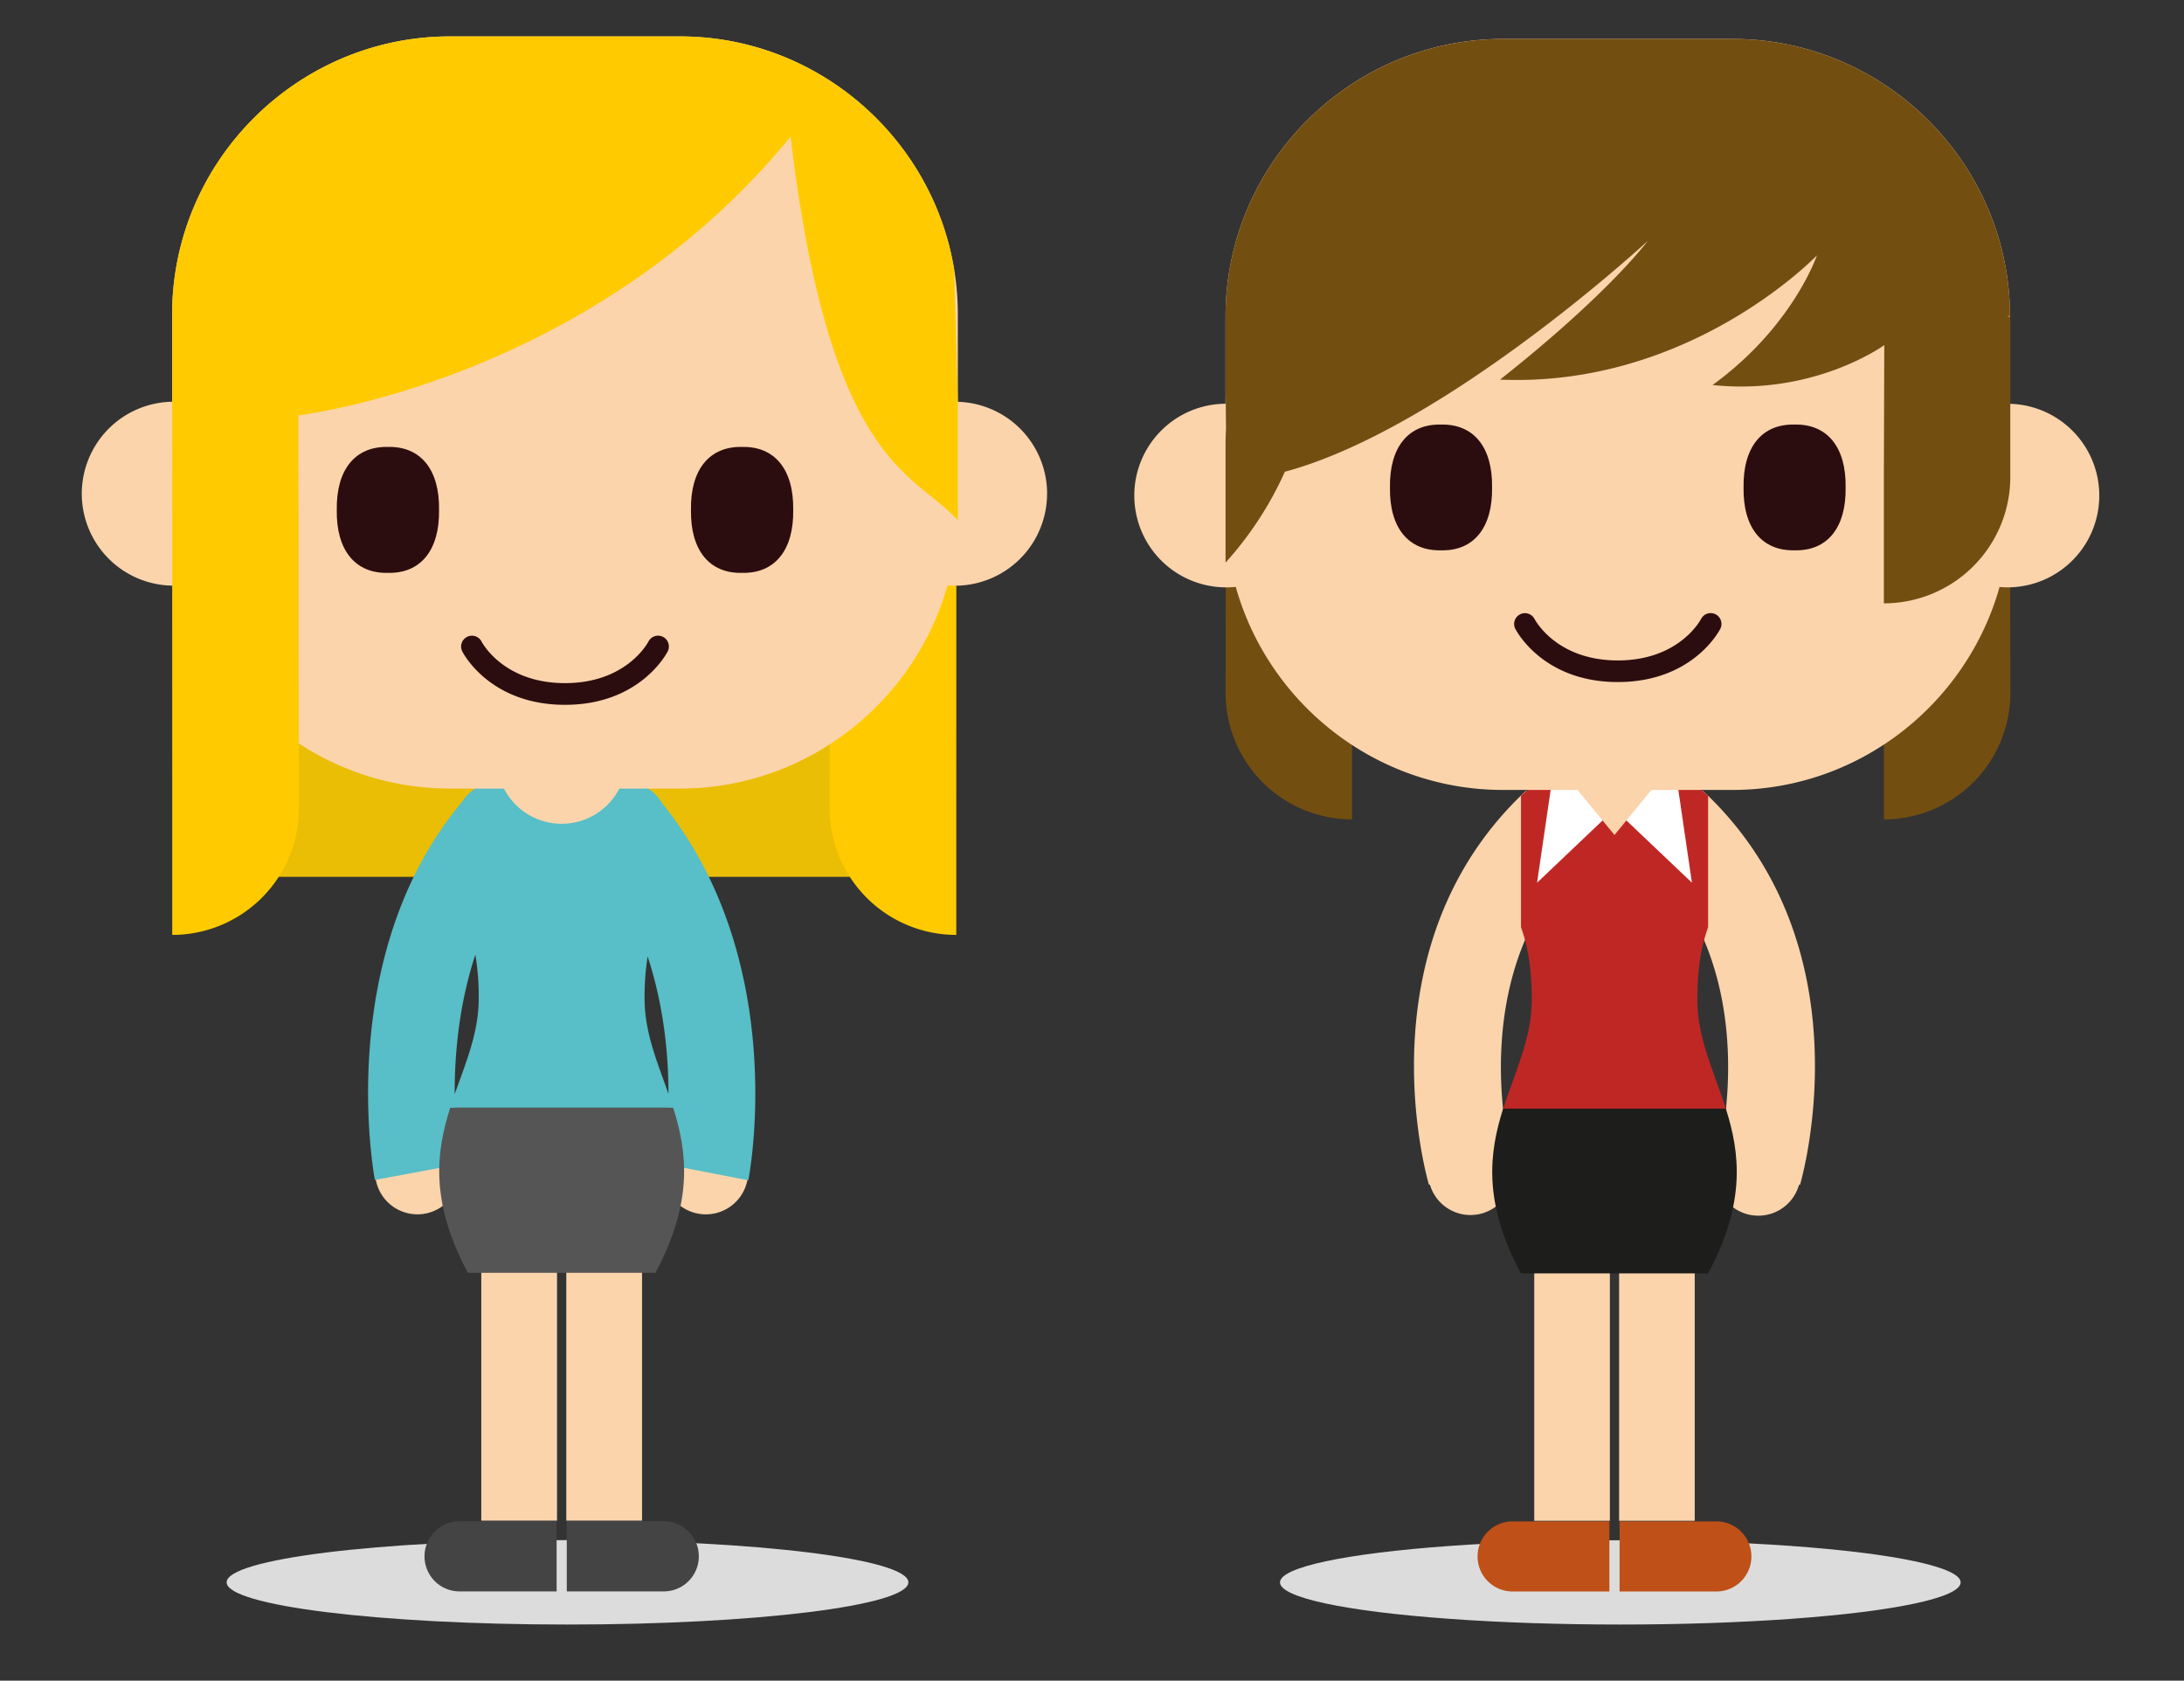 <?xml version="1.0" encoding="UTF-8"?>
<svg width="1440px" height="1108px" xmlns="http://www.w3.org/2000/svg" id="Layer_1" data-name="Layer 1" viewBox="0 0 1440 1108">
  <rect x="0" y="0" width="1440" height="1108" fill="#333333" stroke="none"/>
  <defs>
    <style>.cls-1{fill:#fbd4ac;}.cls-2{fill:#dcdcdc;}.cls-3{fill:#be5018;}.cls-4{fill:#1d1d1b;}.cls-5{fill:#bf2725;}.cls-6{fill:#fff;}.cls-7{fill:#734e11;}.cls-8{fill:#2c0d0f;}.cls-9{fill:#eabe05;}.cls-10{fill:#444;}.cls-11{fill:#58bec7;}.cls-12{fill:#565555;}.cls-13{fill:#ffcb00;}</style>
  </defs>
  <title>Maura McKibbin Web Images 1440 x 1108 pixels</title>
  <path class="cls-1" d="M1045,563l-38.91-41.63c-108.6,101.51-65.8,253.31-63.92,259.73l.61-.18A27.85,27.85,0,0,0,996.3,765.4l.62-.18C996.56,764,962.37,640.33,1045,563Z"></path>
  <path class="cls-1" d="M1122.87,521.42,1084,563c82.67,77.29,48.47,200.94,48.14,202.11l.62.18A27.85,27.85,0,1,0,1186.19,781h0l.62.18C1188.68,774.73,1231.46,622.92,1122.87,521.42Z"></path>
  <ellipse class="cls-2" cx="1068.34" cy="1043.22" rx="224.39" ry="27.78"></ellipse>
  <rect class="cls-1" x="1011.59" y="793.19" width="49.86" height="209.43"></rect>
  <path class="cls-3" d="M1061.14,1049.2H997.3a23.09,23.09,0,0,1-23.08-23.08h0A23.09,23.09,0,0,1,997.3,1003h63.84Z"></path>
  <rect class="cls-1" x="1067.54" y="793.19" width="49.86" height="209.43"></rect>
  <path class="cls-3" d="M1067.86,1049.2h63.84a23.08,23.08,0,0,0,23.07-23.08h0A23.08,23.08,0,0,0,1131.7,1003h-63.84Z"></path>
  <path class="cls-4" d="M1002.77,839.49h123.47c25.19-47.15,20.85-79.66,11.67-108.63H991.09C981.91,759.83,977.58,792.34,1002.77,839.49Z"></path>
  <path class="cls-5" d="M1119.11,659c0-23.35,3.28-37,7.12-47.76V524.67c-7.73-7.9-18.62-10.84-31-10.84h-61.38c-12.43,0-23.31,2.94-31,10.84v86.59c3.85,10.74,7.12,24.42,7.12,47.76,0,25.78-11.1,47.55-18.8,71.83H1137.9C1130.21,706.58,1119.11,684.81,1119.11,659Z"></path>
  <path class="cls-6" d="M1013.45,581.94l47.49-45.12v-23h-30.68c-2.33,0-4.63.14-6.89.36Z"></path>
  <path class="cls-6" d="M1115.55,581.94l-47.49-45.12v-23h30.69c2.32,0,4.62.14,6.89.36Z"></path>
  <path class="cls-1" d="M1064.5,550.47l30-36.56c-.86,0-1.72-.07-2.59-.07h-54.86c-.87,0-1.73,0-2.59.07Z"></path>
  <path class="cls-7" d="M808.37,269.61c-.08,69.06-.28,187.2-.28,187.2a83.38,83.38,0,0,0,83.37,83.38V456.8l.06-186.1Z"></path>
  <path class="cls-7" d="M1325.24,269.61c.09,69.06.28,187.2.28,187.2a83.38,83.38,0,0,1-83.38,83.38V456.8l-.06-186.1Z"></path>
  <path class="cls-1" d="M1325.28,266.21V208.66c0-100.62-82.32-183-182.95-183H991c-100.62,0-182.95,82.34-182.95,183v57.5a60.53,60.53,0,0,0,.74,121.06,57.81,57.81,0,0,0,6-.31c21.59,77,92.53,133.87,176.16,133.87h151.29c83.62,0,154.54-56.86,176.15-133.81,1.66.14,3.33.25,5,.25a60.51,60.51,0,0,0,1.78-121Z"></path>
  <path class="cls-7" d="M1323.35,208.67l1.92-.45C1325,107.8,1242.81,25.7,1142.33,25.7H991c-100.62,0-182.95,82.34-182.95,183v43.25l.31,31c-.19,3.39-.31,6.8-.31,10.24v77.75A230,230,0,0,0,847.17,311c105.44-28.28,239.22-152.14,239.22-152.14s-25.23,34.42-97.36,91.41c125.55,5.34,208.95-81.92,208.95-81.92s-16,47.21-68.85,85.48c67.37,7.12,113.25-26.31,113.25-26.31l-.28,86.86v83.38a83.38,83.38,0,0,0,83.38-83.38s0-52.23,0-105.65Z"></path>
  <path class="cls-8" d="M983.78,321.36c.42,26.52-12.12,42-33.66,41.43-21.55.53-34.09-14.91-33.66-41.43-.42-26.52,12.13-42,33.66-41.45C971.65,279.4,984.21,294.85,983.78,321.36Z"></path>
  <path class="cls-8" d="M1216.9,321.36c.43,26.52-12.12,42-33.66,41.43-21.53.53-34.08-14.91-33.64-41.43-.43-26.52,12.11-42,33.64-41.45C1204.77,279.4,1217.33,294.85,1216.9,321.36Z"></path>
  <path class="cls-8" d="M1066.69,449.65c-49.2,0-66.86-33.68-67.6-35.12a7.12,7.12,0,0,1,12.7-6.44c.57,1.07,14.75,27.31,54.89,27.31s54.32-26.24,54.91-27.35a7.12,7.12,0,0,1,12.68,6.48C1133.55,416,1115.89,449.65,1066.69,449.65Z"></path>
  <rect class="cls-9" x="163.3" y="189.21" width="417.4" height="388.86"></rect>
  <path class="cls-1" d="M247.79,777.77a27.9,27.9,0,1,0,22.32-32.53A27.92,27.92,0,0,0,247.79,777.77Z"></path>
  <path class="cls-1" d="M438,767.4a27.9,27.9,0,1,0,32.66-22.12A27.91,27.91,0,0,0,438,767.4Z"></path>
  <path class="cls-2" d="M598.93,1043.17c0,15.37-100.61,27.83-224.75,27.83s-224.75-12.46-224.75-27.83,100.63-27.83,224.75-27.83S598.93,1027.8,598.93,1043.17Z"></path>
  <rect class="cls-1" x="317.33" y="792.74" width="49.94" height="209.77"></rect>
  <path class="cls-10" d="M367,1049.16H303A23.12,23.12,0,0,1,279.9,1026h0A23.12,23.12,0,0,1,303,1002.93H367Z"></path>
  <rect class="cls-1" x="373.38" y="792.74" width="49.94" height="209.77"></rect>
  <path class="cls-10" d="M373.7,1049.16h63.94A23.12,23.12,0,0,0,460.76,1026h0a23.12,23.12,0,0,0-23.12-23.11H373.7Z"></path>
  <path class="cls-11" d="M436.87,529.87c-7.64-12.55-20.57-16.94-35.8-16.94H339.59c-11.58,0-21.81,2.59-29.43,9.32h0a0,0,0,0,0,0,0,32.45,32.45,0,0,0-5.53,6.38C220.66,628.94,246,771.74,247.17,777.9l56.12-10.45A277.2,277.2,0,0,1,300,730.31H440.66a268.18,268.18,0,0,1-3.25,37l56,10.79C494.62,772.06,520.09,633.25,436.87,529.87ZM299.8,721.37c-.1-25.6,2.68-58.87,13.64-92a169.46,169.46,0,0,1,2.19,28.94C315.63,681,307.1,700.53,299.8,721.37ZM427,630.56c10.86,32.87,13.74,65.45,13.75,90.58C433.5,700.38,425,680.89,425,658.36A173.88,173.88,0,0,1,427,630.56Z"></path>
  <path class="cls-12" d="M308.5,839.11H432.16c25.24-47.23,20.89-79.79,11.69-108.81h-147C287.61,759.32,283.26,791.89,308.5,839.11Z"></path>
  <path class="cls-1" d="M411,513.64a69.41,69.41,0,0,0-9.91-.71H339.59a69.13,69.13,0,0,0-9.91.71,42.78,42.78,0,0,0,81.3,0Z"></path>
  <path class="cls-13" d="M630.59,215.49l-.07,317.34v83.52A83.52,83.52,0,0,1,547,532.83s.33-280.37.33-316Z"></path>
  <path class="cls-1" d="M690.4,325.45a60.6,60.6,0,0,0-58.86-60.55V207.25C631.53,106.47,549.08,24,448.28,24H296.75C196,24,113.5,106.47,113.5,207.25v57.6a60.63,60.63,0,0,0,.75,121.25,58,58,0,0,0,6-.31C141.93,462.9,213,519.88,296.75,519.88H448.28c83.75,0,154.8-57,176.44-134,1.66.14,3.33.25,5,.25a60.65,60.65,0,0,0,60.65-60.65"></path>
  <path class="cls-8" d="M289.48,336.16c.43,26.55-12.14,42-33.71,41.51-21.59.52-34.14-15-33.72-41.51-.43-26.56,12.15-42,33.72-41.51C277.33,294.13,289.91,309.59,289.48,336.16Z"></path>
  <path class="cls-8" d="M523,336.16c.43,26.55-12.15,42-33.71,41.51-21.57.53-34.14-15-33.7-41.51-.43-26.57,12.13-42,33.7-41.51C510.83,294.13,523.41,309.6,523,336.16Z"></path>
  <path class="cls-8" d="M372.52,464.66c-49.28,0-67-33.73-67.71-35.17A7.13,7.13,0,1,1,317.54,423c.56,1.08,14.77,27.36,55,27.36s54.41-26.28,55-27.4a7.13,7.13,0,0,1,12.7,6.5C439.5,430.93,421.8,464.66,372.52,464.66Z"></path>
  <path class="cls-13" d="M631.53,264.9l-.06-2c0-2.51-.08-5-.21-7.5l-2.15-77.55C615,90.92,539.07,24,448.28,24H296.75C196,24,113.5,106.47,113.5,207.25V228.2h0l.07,304.63v83.52a83.52,83.52,0,0,0,83.52-83.52s-.22-173.08-.31-259c0,0,192.51-22.3,324.5-183.73C547.14,307.75,602.58,310.86,631.53,343V264.9Z"></path>
</svg>
